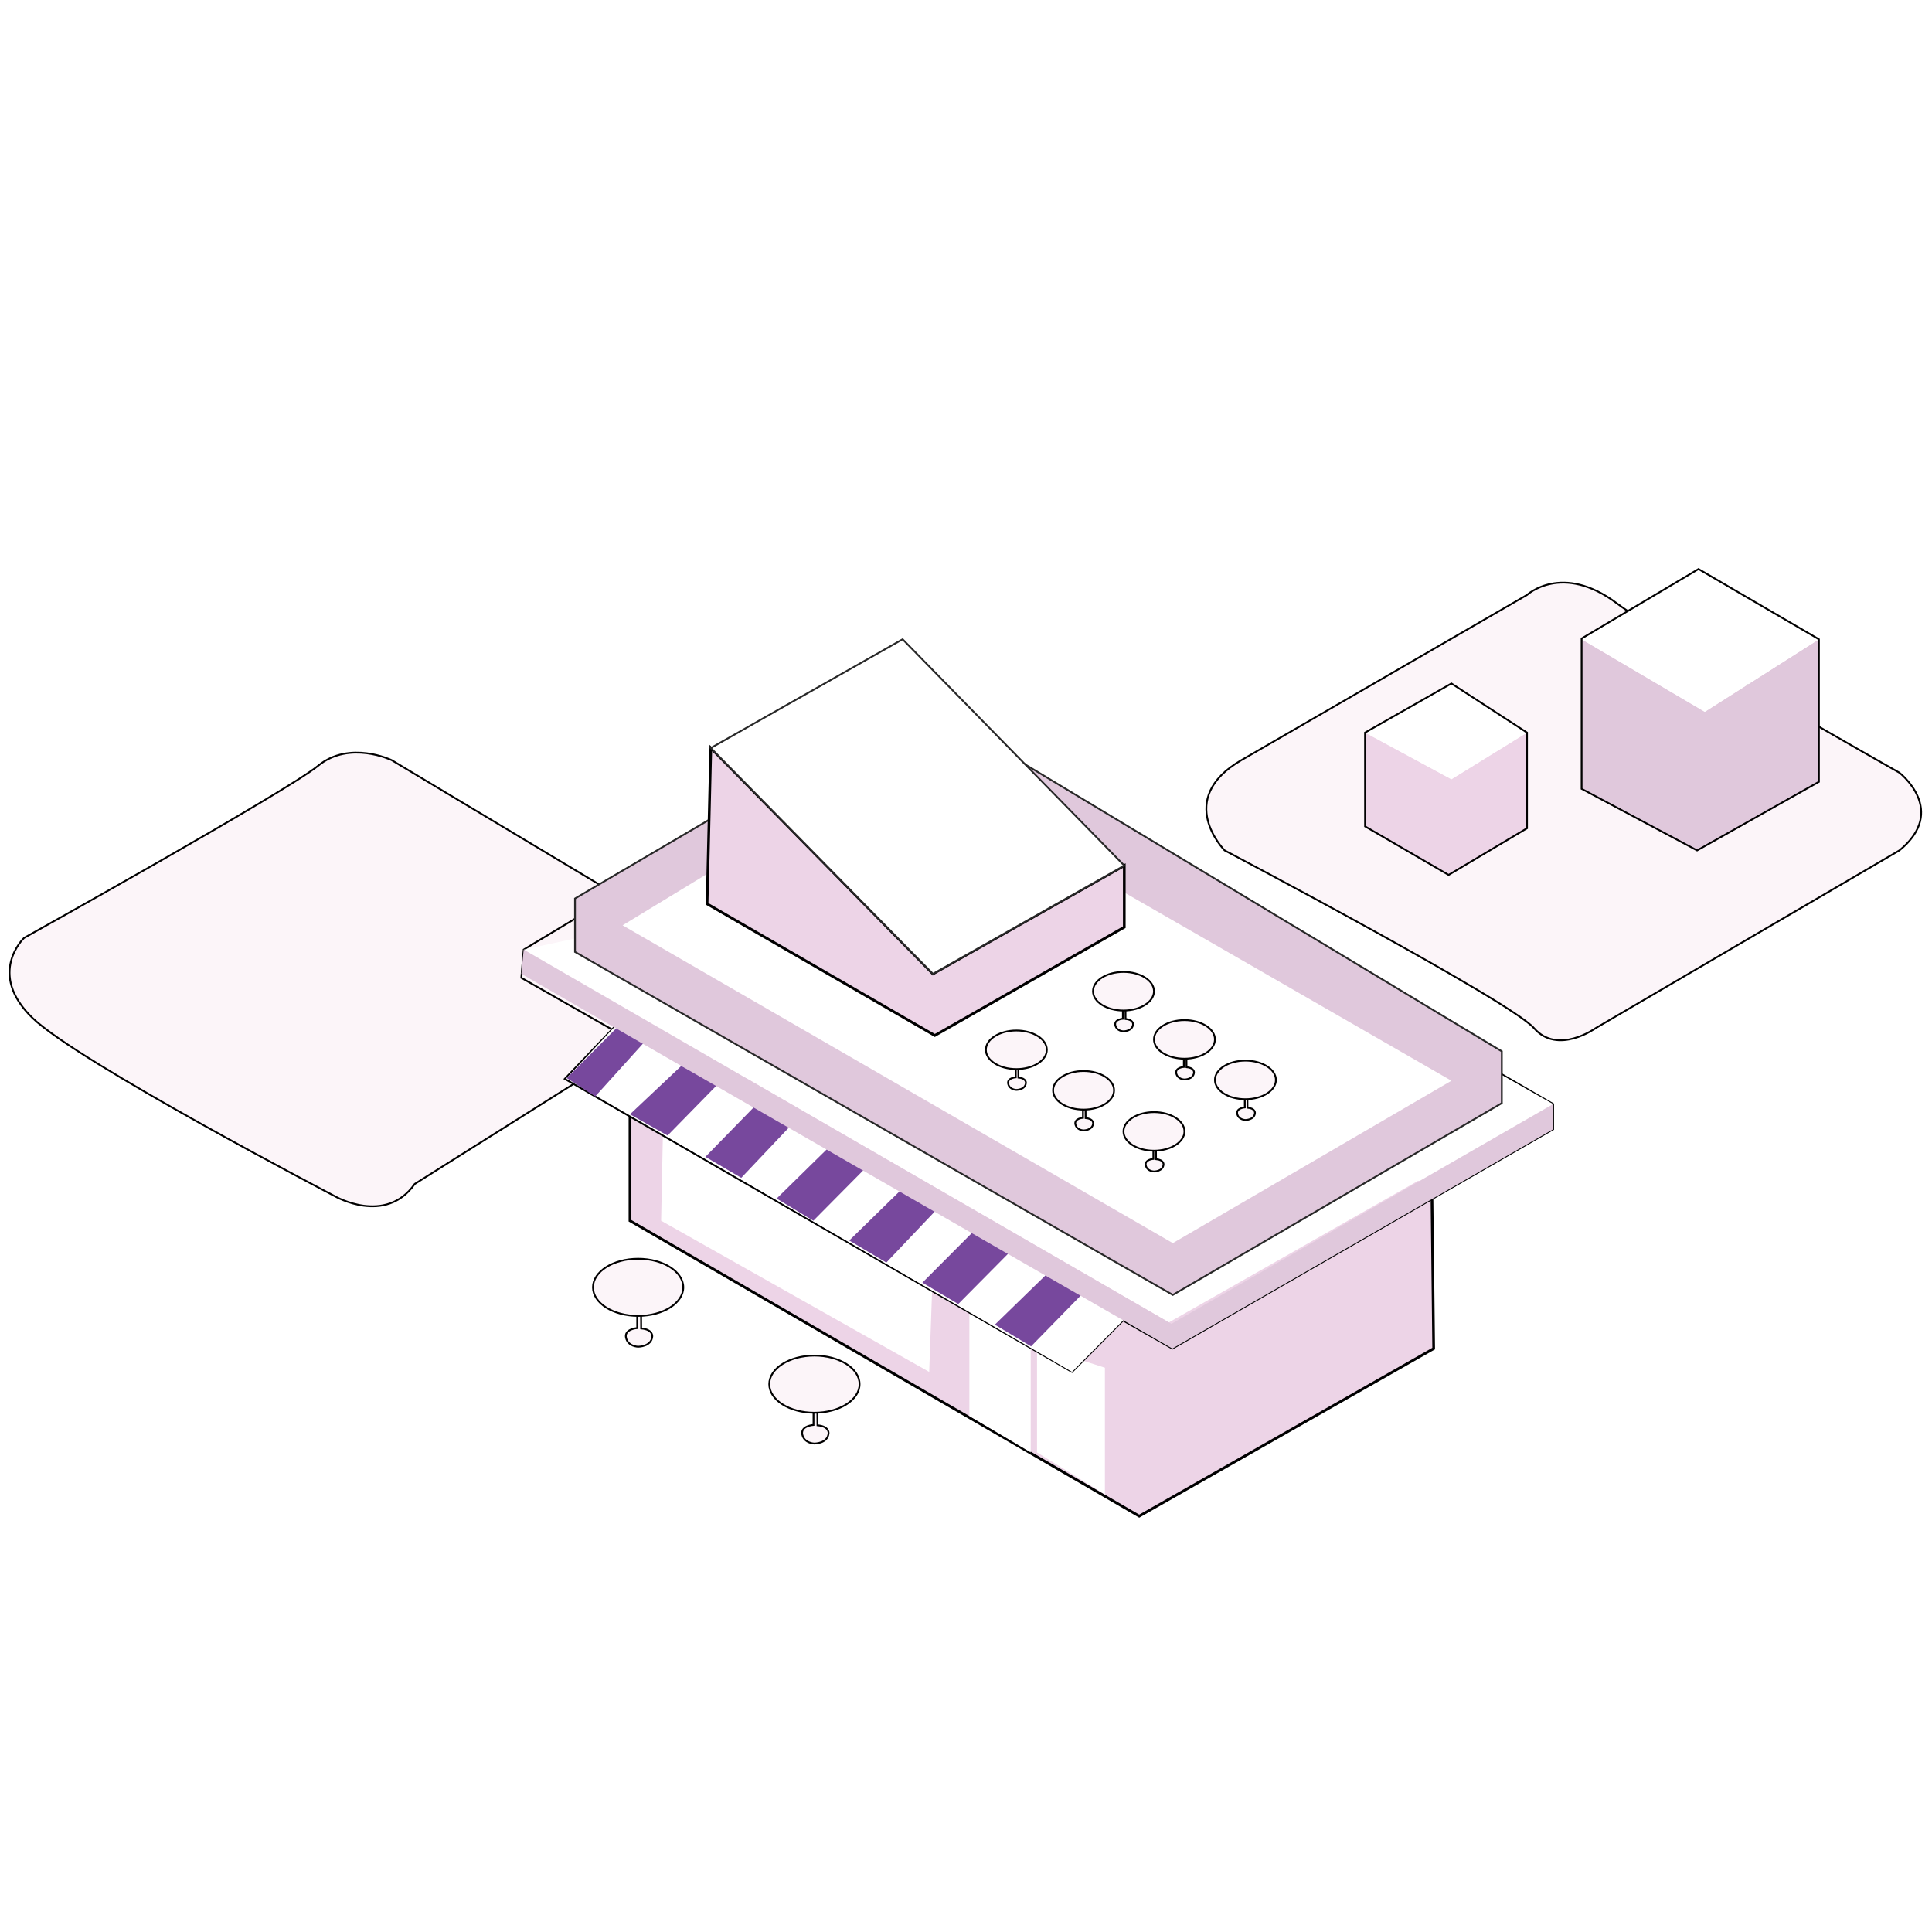 <?xml version="1.0" encoding="utf-8"?>
<!-- Generator: Adobe Illustrator 25.4.1, SVG Export Plug-In . SVG Version: 6.00 Build 0)  -->
<svg version="1.1" id="Layer_1" xmlns="http://www.w3.org/2000/svg" xmlns:xlink="http://www.w3.org/1999/xlink" x="0px" y="0px"
	 viewBox="0 0 1080 1080" style="enable-background:new 0 0 1080 1080;" xml:space="preserve">
<style type="text/css">
	.st0{fill:#FFFFFF;}
	.st1{fill:#EDD4E7;stroke:#000000;stroke-width:1.5;stroke-miterlimit:10;}
	.st2{fill:none;stroke:#333333;stroke-miterlimit:10;}
	.st3{fill:#99CCEB;}
	.st4{fill:#77489D;}
	.st5{fill:#DFE5F4;}
	.st6{fill:none;stroke:#DFE5F4;stroke-miterlimit:10;}
	.st7{fill:#DFE5F4;stroke:#333333;}
	.st8{fill:#FCF5F9;stroke:#000000;stroke-miterlimit:10;}
	.st9{fill:#FFFFFF;stroke:#333333;stroke-miterlimit:10;}
	.st10{fill-rule:evenodd;clip-rule:evenodd;fill:#EFE8EB;stroke:#000000;stroke-miterlimit:10;}
	.st11{fill:#333333;}
	.st12{fill:none;stroke:#DFE5F4;stroke-width:3;stroke-dasharray:6,6;}
	.st13{fill:#FFFFFF;stroke:#383838;}
	.st14{fill:#EDD4E7;stroke:#1E1E1E;}
	.st15{fill:#FFFFFF;stroke:#1E1E1E;}
	.st16{fill:none;stroke:#303030;stroke-miterlimit:10;}
	.st17{fill:#FDBD5F;filter:url(#Adobe_OpacityMaskFilter);}
	.st18{mask:url(#mask0_2_3152_00000052811064502208682330000017207196534220505522_);}
	.st19{fill:none;stroke:#FFFFFF;stroke-width:9;}
	.st20{fill:none;stroke:#333333;}
	.st21{fill-rule:evenodd;clip-rule:evenodd;fill:#77489D;}
	.st22{fill:#FFFFFF;filter:url(#Adobe_OpacityMaskFilter_00000123407151902326534060000017093078424476212384_);}
	.st23{fill-rule:evenodd;clip-rule:evenodd;fill:#010101;}
	.st24{mask:url(#path-14-outside-1_2_3152_00000121971414591794726120000017029139103497395087_);fill:#333333;}
	.st25{fill:none;stroke:#FFFFFF;stroke-width:2;stroke-miterlimit:10;}
	.st26{fill:none;stroke:#FFFFFF;stroke-width:2;}
	.st27{fill:#636BB2;}
	.st28{fill:none;stroke:#010101;stroke-miterlimit:10;}
	.st29{fill:#FFFFFF;stroke:#000000;stroke-miterlimit:10;}
	.st30{fill:none;stroke:#000000;stroke-miterlimit:10;}
	.st31{fill:#E0C8DC;stroke:#282828;stroke-miterlimit:10;}
	.st32{fill-rule:evenodd;clip-rule:evenodd;fill:#EDD4E7;stroke:#000000;stroke-width:1.5;stroke-miterlimit:10;}
	.st33{fill:#FFFFFF;stroke:#282828;stroke-miterlimit:10;}
	.st34{fill:#E0C8DC;}
	.st35{fill:#EDD4E7;}
</style>
<g id="_x35_">
	<path class="st8" d="M693.96,424.91l159.65-92.35c0,0,19.57-18.18,50.09,4.61c30.52,22.78,158.09,94.78,158.09,94.78
		s27.39,21.13,0,43.43l-169.83,99.36c0,0-21.13,15.23-34.43,0c-13.3-15.23-172.96-99.36-172.96-99.36S656.22,446.74,693.96,424.91z"
		/>
	<path class="st8" d="M13.48,524.29c0,0-21.13,19.85,4.7,44.76C44,593.96,187.22,668.7,187.22,668.7s28.17,16.43,44.61-6.85
		l186.51-117.46L218.91,424.91c0,0-23.48-11.28-41.09,3.16S13.48,524.29,13.48,524.29z"/>
	<polyline class="st1" points="352.15,592.65 352.15,682.39 636.83,847.52 801.43,753.87 800.39,661.26 	"/>
	<polygon class="st0" points="541.89,728.96 541.89,791.57 576.17,811.91 576.17,734.43 	"/>
	<polygon class="st0" points="370.74,625.26 369.57,682.39 519.43,766.91 521.78,700.91 	"/>
	<polyline class="st0" points="579.7,736.39 579.7,811.91 617.65,835.39 617.65,764.57 580.48,752.63 	"/>
	<polygon class="st29" points="344.39,573.09 315.7,603.09 599.26,766.91 632.13,733.78 	"/>
	<polyline class="st30" points="329.65,508.65 292.74,530.83 291.43,546.61 655.35,753.87 868.22,631.26 868.22,617.17 
		713.52,527.43 	"/>
	<polygon class="st0" points="292.74,530.83 653.43,739.23 868.22,617.17 598.87,464.83 	"/>
	<polygon class="st31" points="839.52,587.7 839.52,616.65 655.61,723.87 321.43,532.13 321.43,502.28 511.87,390.48 	"/>
	<polygon class="st0" points="348.04,517.26 499.87,424.91 811.35,604.13 655.61,694.91 	"/>
	<polygon class="st32" points="397.35,418.13 521.52,544.39 628.48,483.87 628.48,518.3 522.57,578.83 395.26,505.26 	"/>
	<polygon class="st33" points="397.35,418.13 504.57,357.35 628.48,483.87 521.52,544.39 	"/>
	<polygon class="st0" points="316.8,602.63 599.26,766.91 632.13,733.78 344.39,573.09 	"/>
	<g>
		<polygon class="st4" points="380.84,595.85 352.15,622.91 373.18,634.75 401.36,605.99 		"/>
		<polygon class="st4" points="422.2,618.12 394.32,646.68 414.37,658.42 442.35,628.88 		"/>
		<polygon class="st4" points="463.38,641.3 434.13,670 454.67,682.39 485.78,650.99 		"/>
		<polygon class="st4" points="544.77,687.77 515.62,717.02 535.67,728.96 568.15,696.18 		"/>
		<polygon class="st4" points="360.3,582.41 332.72,612.93 316.8,602.63 344.55,574.75 		"/>
		<polygon class="st4" points="504.47,664.39 474.73,693.45 495.47,705.77 525.01,674.66 		"/>
		<polygon class="st4" points="585.27,712.13 556.12,740.5 576.37,752.63 605.72,722.6 		"/>
		<polygon class="st34" points="292.74,530.83 654.83,740.04 868.22,617.17 868.22,631.26 655.35,753.87 291.43,544.39 		"/>
	</g>
	<polygon class="st34" points="884.13,357.35 884.13,440.96 948.7,475.39 1016.78,437.04 1016.78,357.35 953,397.91 	"/>
	<polygon class="st35" points="763.09,409.52 811.35,435.61 853.61,409.52 853.61,463 809.78,489.09 763.09,461.96 	"/>
	<polygon class="st0" points="884.13,357.35 949.48,318.09 1016.78,357.35 953,397.91 	"/>
	<polygon class="st30" points="948.7,475.39 1016.78,437.04 1016.78,357.35 949.48,318.09 884.13,356.92 884.13,440.96 	"/>
	<polygon class="st0" points="763.09,409.52 811.35,382.07 853.61,409.52 811.35,435.61 	"/>
	<polygon class="st30" points="763.07,409.52 763.09,461.96 809.78,489.09 853.61,463 853.61,409.52 811.35,382.07 	"/>
	<path class="st8" d="M356.21,734.24v8.17c0,0-7.39,0.49-6.26,5.43c1.12,4.94,6.77,4.99,6.77,4.99s7.47,0,7.91-5.77
		c0,0,0.49-3.86-6.21-4.45l-0.05-7.53"/>
	<ellipse class="st8" cx="356.72" cy="719.63" rx="25.24" ry="15.98"/>
	<path class="st8" d="M454.76,788.37v8.17c0,0-7.39,0.49-6.26,5.43c1.12,4.94,6.77,4.99,6.77,4.99s7.47,0,7.91-5.77
		c0,0,0.49-3.86-6.21-4.45l-0.05-7.53"/>
	<ellipse class="st8" cx="455.26" cy="773.76" rx="25.24" ry="15.98"/>
	<path class="st8" d="M567.81,596.7v5.51c0,0-4.99,0.33-4.23,3.67s4.57,3.37,4.57,3.37s5.04,0,5.34-3.9c0,0,0.33-2.61-4.19-3
		l-0.03-5.09"/>
	<ellipse class="st8" cx="568.15" cy="586.84" rx="17.04" ry="10.79"/>
	<path class="st8" d="M605.38,619.35v5.51c0,0-4.99,0.33-4.23,3.67c0.76,3.33,4.57,3.37,4.57,3.37s5.04,0,5.34-3.9
		c0,0,0.33-2.61-4.19-3l-0.03-5.09"/>
	<ellipse class="st8" cx="605.72" cy="609.49" rx="17.04" ry="10.79"/>
	<path class="st8" d="M644.74,642.32v5.51c0,0-4.99,0.33-4.23,3.67c0.76,3.33,4.57,3.37,4.57,3.37s5.04,0,5.34-3.9
		c0,0,0.33-2.61-4.19-3l-0.03-5.09"/>
	<ellipse class="st8" cx="645.08" cy="632.46" rx="17.04" ry="10.79"/>
	<path class="st8" d="M627.7,563.96v5.51c0,0-4.99,0.33-4.23,3.67c0.76,3.33,4.57,3.37,4.57,3.37s5.04,0,5.34-3.9
		c0,0,0.33-2.61-4.19-3l-0.03-5.09"/>
	<ellipse class="st8" cx="628.04" cy="554.1" rx="17.04" ry="10.79"/>
	<path class="st8" d="M661.78,590.89v5.51c0,0-4.99,0.33-4.23,3.67c0.76,3.33,4.57,3.37,4.57,3.37s5.04,0,5.34-3.9
		c0,0,0.33-2.61-4.19-3l-0.03-5.09"/>
	<ellipse class="st8" cx="662.12" cy="581.03" rx="17.04" ry="10.79"/>
	<path class="st8" d="M695.86,613.54v5.51c0,0-4.99,0.33-4.23,3.67c0.76,3.33,4.57,3.37,4.57,3.37s5.04,0,5.34-3.9
		c0,0,0.33-2.61-4.19-3l-0.03-5.08"/>
	<ellipse class="st8" cx="696.2" cy="603.68" rx="17.04" ry="10.79"/>
</g>
</svg>
